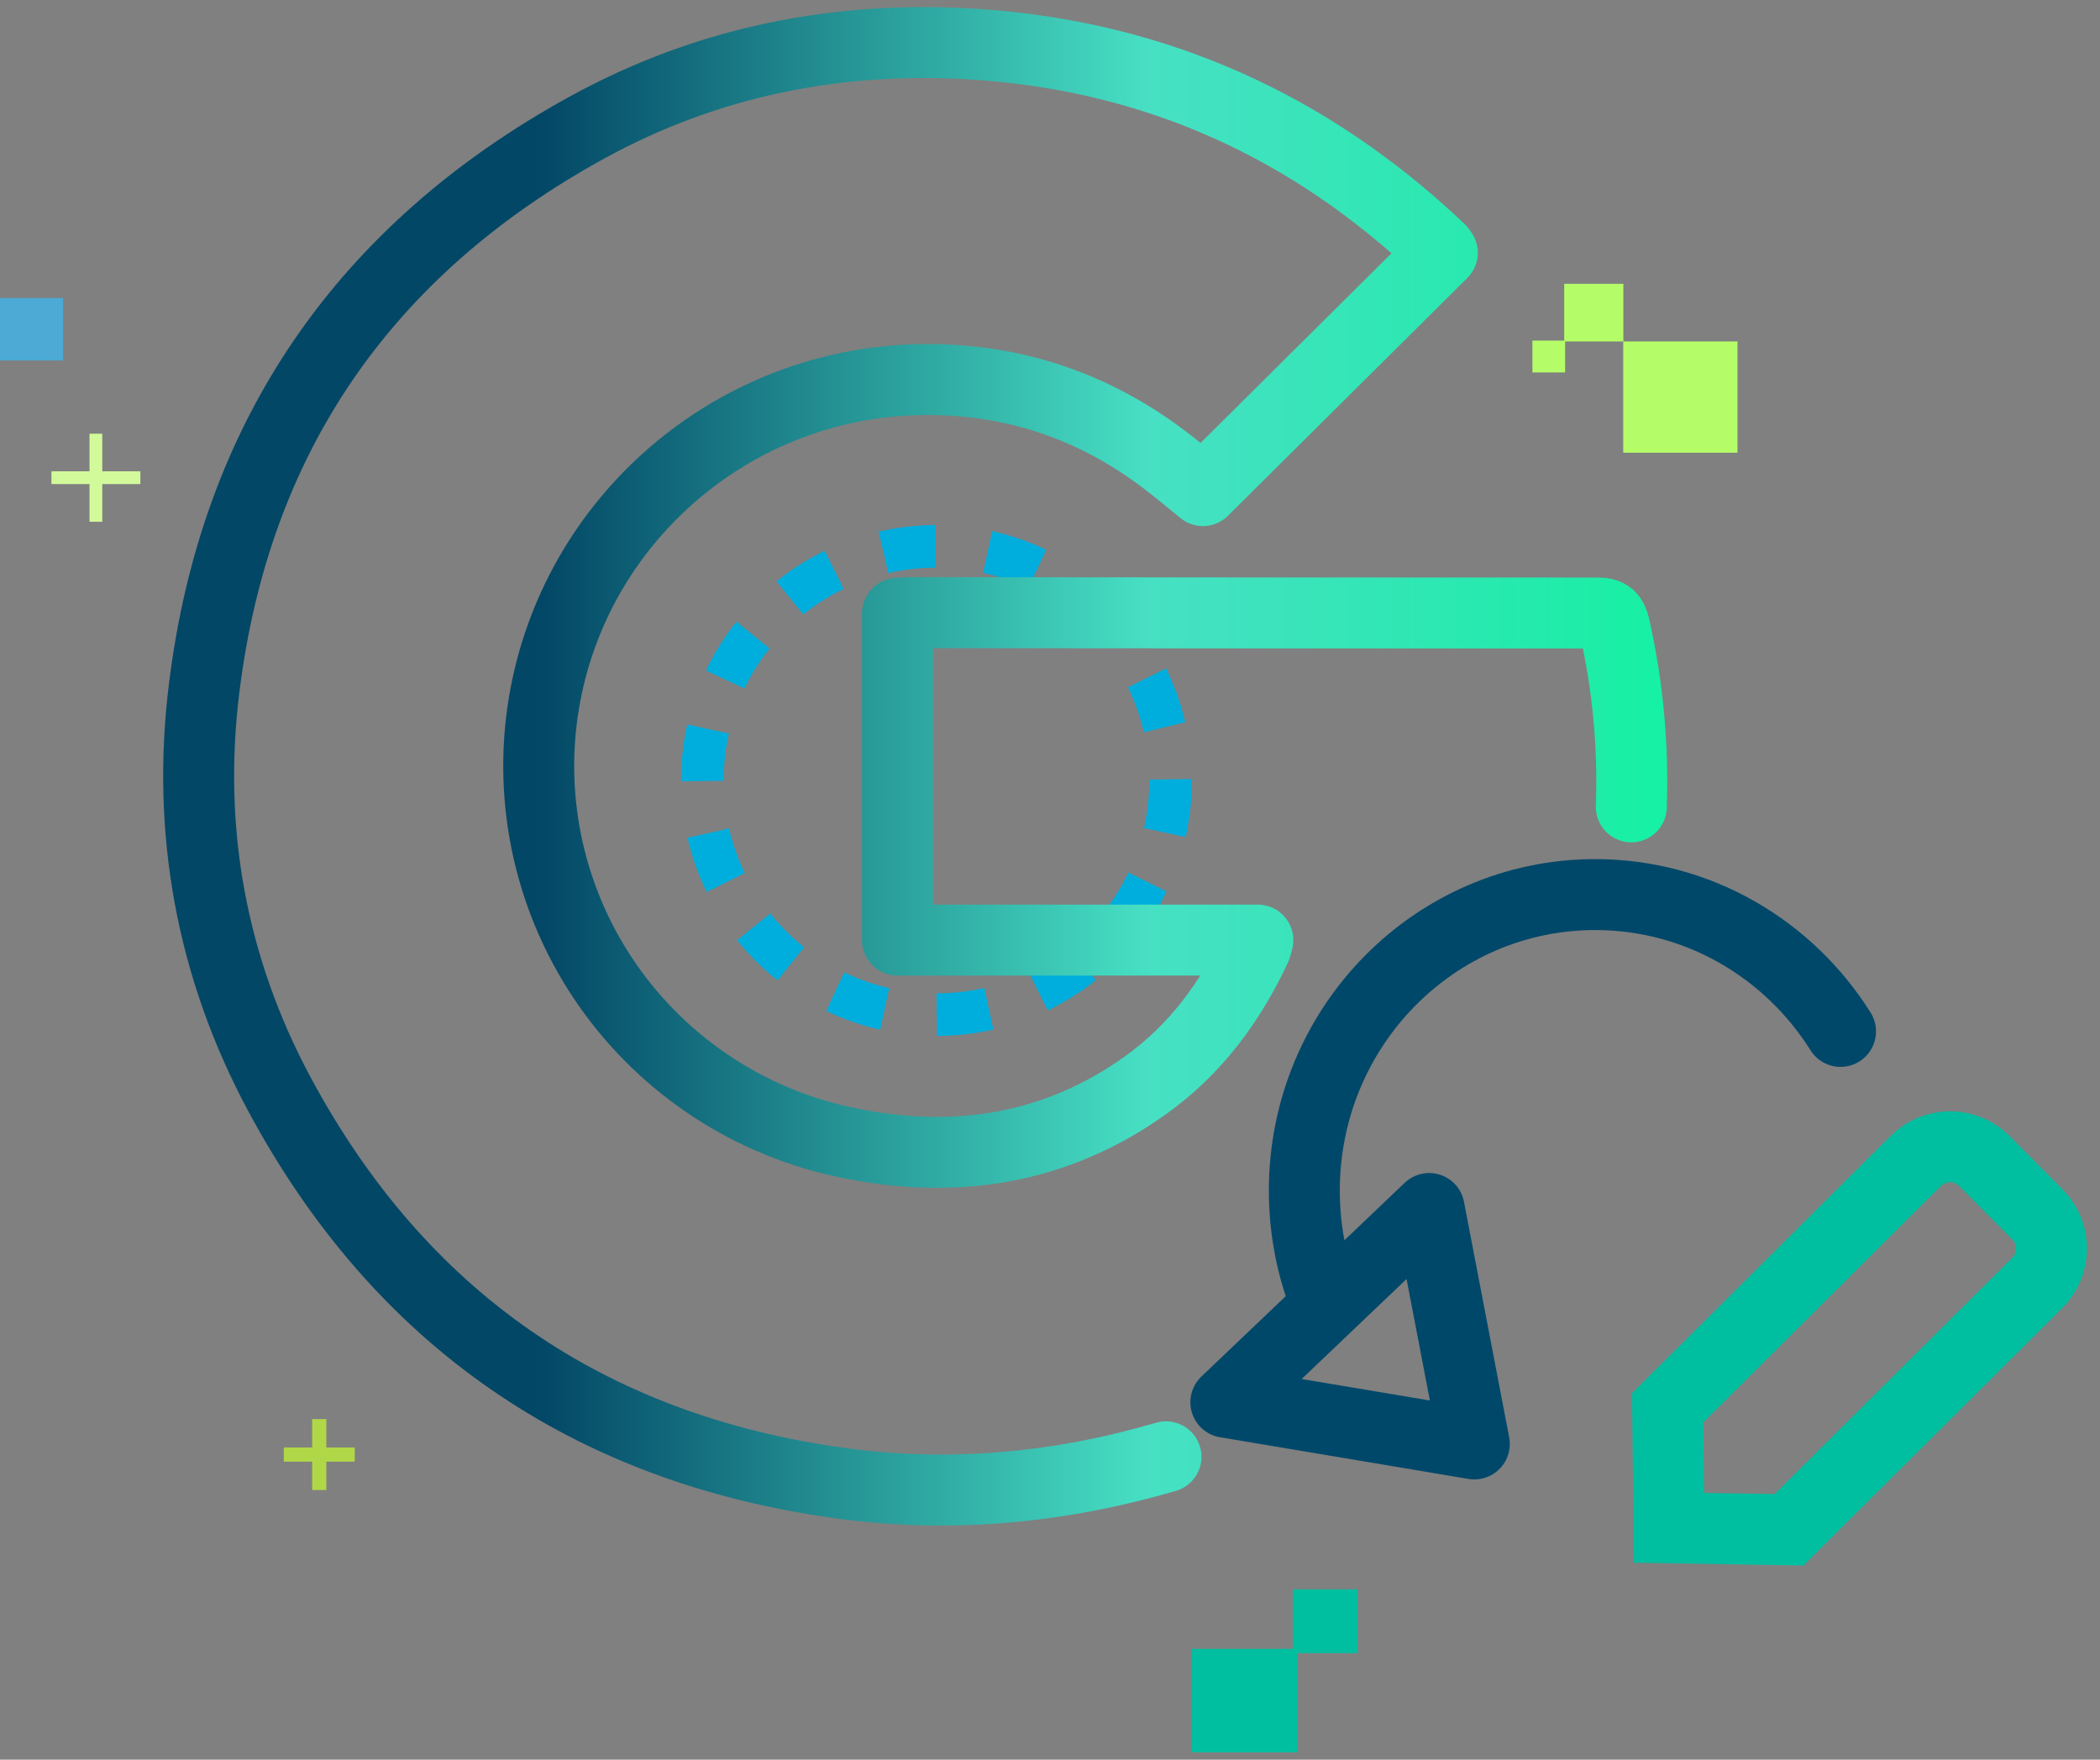 <svg width="148" height="124" viewBox="0 0 148 124" fill="none" xmlns="http://www.w3.org/2000/svg">
<rect x="0" y="0" width="148" height="124" fill="#808080" stroke="none"/>
<path d="M22.5 100V105M25 102.5H20" stroke="#B0D747"/>
<path d="M91.414 123.48H84V116.192H91.414V123.48Z" fill="#00BFA0"/>
<path d="M95.678 116.489H91.113V112H95.678V116.489Z" fill="#00BFA0"/>
<path d="M6.758 30.563V36.769" stroke="#D2FA9B" stroke-width="0.899"/>
<path d="M9.893 33.662H3.625" stroke="#D2FA9B" stroke-width="0.899"/>
<path d="M4.447 21H0V25.403H4.447V21Z" fill="#4DAAD4"/>
<path d="M110.24 20H114.408V24.062H110.24V20Z" fill="#B5FD68"/>
<path d="M108 24.002H110.302V26.245H108V24.002Z" fill="#B5FD68"/>
<path d="M114.399 24.062H122.451V31.901H114.399V24.062Z" fill="#B5FD68"/>
<circle cx="66" cy="55" r="16.5" stroke="#00AEDD" stroke-width="3" stroke-dasharray="3.7 3.7"/>
<path d="M114.967 56.858C115.123 52.59 114.725 48.319 113.783 44.152C113.627 43.486 113.394 43.197 112.608 43.197C96.454 43.195 80.3 43.187 64.144 43.173C63.854 43.173 63.565 43.204 63.251 43.221V66.247H88.649C88.613 66.426 88.564 66.602 88.502 66.774C86.717 70.601 84.269 73.924 80.814 76.416C74.504 80.966 67.417 82.083 59.928 80.569C52.987 79.197 46.854 75.199 42.824 69.419C38.794 63.639 37.181 56.53 38.326 49.592C40.464 36.62 51.687 26.95 64.913 26.75C71.381 26.652 77.188 28.621 82.299 32.572C83.147 33.228 83.969 33.918 84.778 34.572L101.649 17.815C101.594 17.729 101.534 17.647 101.469 17.569C92.337 8.904 81.489 3.984 68.882 3.129C59.176 2.473 49.904 4.299 41.365 8.99C25.681 17.602 16.567 30.81 14.388 48.491C13.144 58.493 14.888 68.147 19.674 77.072C28.151 92.872 41.418 102.089 59.279 104.524C66.999 105.576 74.68 104.853 82.174 102.659" stroke="url(#paint0_linear_55815_88455)" stroke-width="5" stroke-miterlimit="10" stroke-linecap="round" stroke-linejoin="round"/>
<path d="M129.714 72.681C126.072 66.884 119.69 63.04 112.426 63.04C101.103 63.04 91.924 72.379 91.924 83.9C91.924 86.625 92.437 89.227 93.371 91.613" stroke="#004869" stroke-width="5" stroke-linecap="round"/>
<path d="M135.025 81.804C136.362 80.475 138.523 80.481 139.852 81.817L143.591 85.577C144.92 86.913 144.914 89.075 143.578 90.404L126.082 107.803L117.626 107.66L117.529 99.203L135.025 81.804Z" stroke="#00BFA0" stroke-width="5" stroke-linecap="round"/>
<path d="M103.905 101.752L100.721 85.161L86.393 98.814L103.905 101.752Z" stroke="#004869" stroke-width="5" stroke-linecap="round" stroke-linejoin="round"/>
<defs>
<linearGradient id="paint0_linear_55815_88455" x1="25.819" y1="54.188" x2="128.252" y2="54.188" gradientUnits="userSpaceOnUse">
<stop offset="0.12" stop-color="#034766"/>
<stop offset="0.538" stop-color="#47E0C4"/>
<stop offset="0.85" stop-color="#1DEDA7"/>
<stop offset="1" stop-color="#01FF9E"/>
</linearGradient>
</defs>
</svg>
